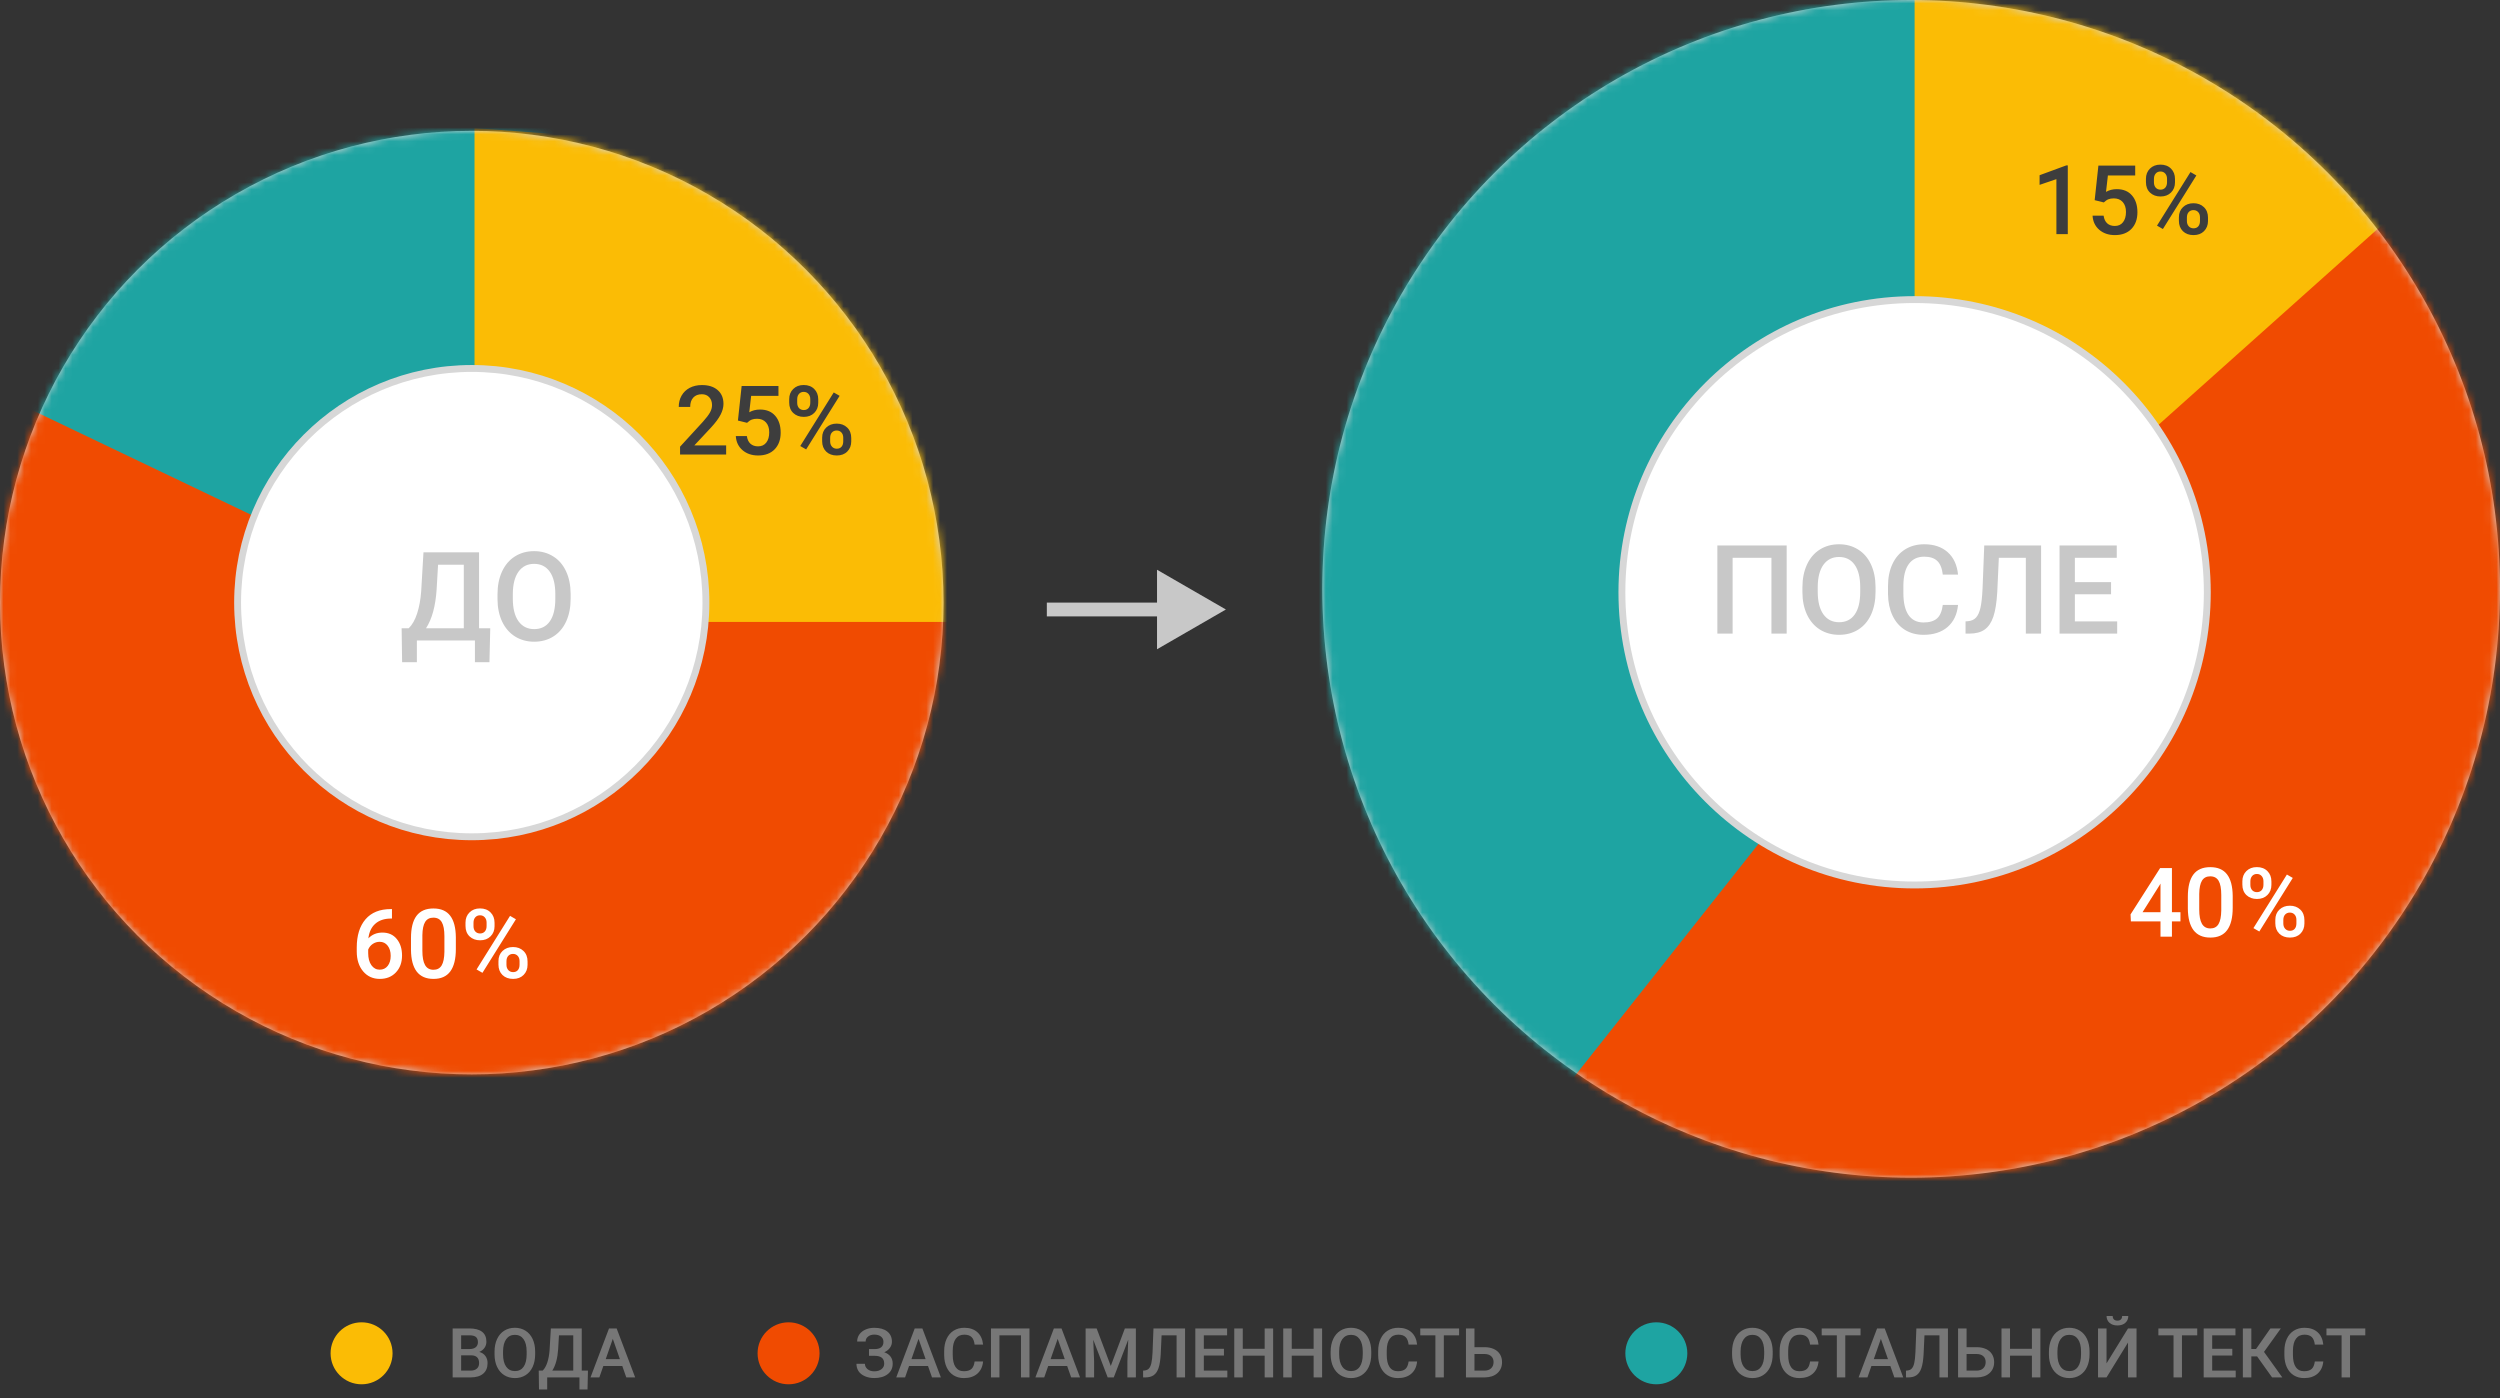 <svg width="363" height="203" viewBox="0 0 363 203" fill="none" xmlns="http://www.w3.org/2000/svg">
<rect x="0" y="0" width="363" height="203" fill="#333333" stroke="none"/>
<circle cx="68.5" cy="87.5" r="68" fill="#ECF0F1" stroke="#D7D7D7"/>
<mask id="mask0" mask-type="alpha" maskUnits="userSpaceOnUse" x="0" y="19" width="137" height="137">
<circle cx="68.5" cy="87.5" r="68" fill="#8BC6D5" stroke="#D7D7D7"/>
</mask>
<g mask="url(#mask0)">
<path d="M173 38.5L77.5 -6.5L-8 25.5L-21 91L-1.5 155L82.5 191L150.5 139.5L173 38.5Z" fill="#1EA4A2"/>
<path d="M68.901 90.705V18.599L106.956 21.404L166.5 51.848L144.5 90.705H68.901Z" fill="#FBBC05"/>
<path d="M105.438 66H98.745V64.858L102.061 61.242C102.539 60.709 102.879 60.265 103.079 59.909C103.284 59.549 103.387 59.189 103.387 58.829C103.387 58.355 103.252 57.972 102.983 57.681C102.719 57.389 102.361 57.243 101.91 57.243C101.372 57.243 100.955 57.407 100.659 57.735C100.363 58.063 100.215 58.512 100.215 59.082H98.554C98.554 58.476 98.69 57.931 98.964 57.448C99.242 56.961 99.636 56.582 100.146 56.313C100.661 56.045 101.254 55.91 101.924 55.91C102.89 55.91 103.651 56.154 104.207 56.642C104.768 57.125 105.048 57.795 105.048 58.651C105.048 59.148 104.907 59.67 104.624 60.217C104.346 60.759 103.888 61.377 103.25 62.069L100.816 64.674H105.438V66ZM107.146 61.065L107.687 56.047H113.032V57.482H109.067L108.794 59.861C109.254 59.597 109.774 59.465 110.353 59.465C111.3 59.465 112.036 59.768 112.561 60.374C113.089 60.98 113.354 61.796 113.354 62.821C113.354 63.833 113.062 64.64 112.479 65.241C111.895 65.838 111.095 66.137 110.079 66.137C109.168 66.137 108.411 65.879 107.81 65.364C107.213 64.845 106.889 64.161 106.839 63.313H108.445C108.509 63.797 108.682 64.168 108.965 64.428C109.247 64.683 109.617 64.811 110.072 64.811C110.583 64.811 110.979 64.628 111.262 64.264C111.549 63.899 111.692 63.402 111.692 62.773C111.692 62.167 111.535 61.689 111.221 61.338C110.906 60.982 110.473 60.805 109.922 60.805C109.621 60.805 109.366 60.846 109.156 60.928C108.947 61.005 108.719 61.16 108.473 61.393L107.146 61.065ZM114.591 57.961C114.591 57.359 114.785 56.867 115.172 56.484C115.559 56.097 116.067 55.903 116.696 55.903C117.334 55.903 117.845 56.097 118.228 56.484C118.615 56.867 118.809 57.371 118.809 57.995V58.487C118.809 59.084 118.615 59.574 118.228 59.957C117.845 60.34 117.339 60.531 116.71 60.531C116.095 60.531 115.587 60.344 115.186 59.971C114.789 59.592 114.591 59.084 114.591 58.446V57.961ZM115.753 58.487C115.753 58.802 115.84 59.057 116.013 59.253C116.19 59.444 116.423 59.54 116.71 59.54C116.993 59.54 117.22 59.444 117.394 59.253C117.567 59.057 117.653 58.793 117.653 58.46V57.961C117.653 57.647 117.564 57.391 117.387 57.195C117.214 56.999 116.983 56.901 116.696 56.901C116.409 56.901 116.179 57.002 116.006 57.202C115.837 57.398 115.753 57.658 115.753 57.981V58.487ZM119.376 63.56C119.376 62.949 119.574 62.454 119.971 62.076C120.367 61.698 120.873 61.509 121.488 61.509C122.108 61.509 122.614 61.698 123.006 62.076C123.402 62.454 123.601 62.965 123.601 63.607V64.093C123.601 64.685 123.409 65.175 123.026 65.562C122.648 65.945 122.14 66.137 121.502 66.137C120.864 66.137 120.349 65.948 119.957 65.569C119.57 65.186 119.376 64.683 119.376 64.059V63.56ZM120.538 64.093C120.538 64.403 120.627 64.658 120.805 64.858C120.987 65.054 121.219 65.152 121.502 65.152C121.794 65.152 122.021 65.059 122.186 64.872C122.354 64.681 122.438 64.414 122.438 64.072V63.56C122.438 63.241 122.35 62.985 122.172 62.794C121.994 62.602 121.766 62.507 121.488 62.507C121.206 62.507 120.976 62.602 120.798 62.794C120.625 62.985 120.538 63.25 120.538 63.587V64.093ZM117.052 65.255L116.197 64.763L121.058 56.983L121.912 57.476L117.052 65.255Z" fill="#3D3D3D"/>
<path d="M101.5 173L153 90.304L69 90.304L-31 42.5L-19.5 159L101.5 173Z" fill="#F04B01"/>
<path d="M56.913 131.999V133.373H56.708C55.778 133.387 55.035 133.642 54.48 134.139C53.923 134.635 53.593 135.34 53.488 136.251C54.022 135.69 54.703 135.41 55.532 135.41C56.412 135.41 57.105 135.72 57.61 136.34C58.121 136.96 58.376 137.759 58.376 138.739C58.376 139.751 58.078 140.571 57.48 141.2C56.888 141.825 56.109 142.137 55.143 142.137C54.149 142.137 53.342 141.77 52.723 141.036C52.107 140.302 51.8 139.341 51.8 138.151V137.584C51.8 135.839 52.224 134.471 53.071 133.482C53.923 132.493 55.147 131.999 56.742 131.999H56.913ZM55.129 136.75C54.764 136.75 54.429 136.853 54.124 137.058C53.823 137.263 53.602 137.536 53.461 137.878V138.384C53.461 139.122 53.616 139.71 53.926 140.147C54.236 140.58 54.637 140.797 55.129 140.797C55.621 140.797 56.011 140.612 56.298 140.243C56.585 139.874 56.728 139.389 56.728 138.787C56.728 138.186 56.583 137.696 56.291 137.317C55.999 136.939 55.612 136.75 55.129 136.75ZM66.189 137.81C66.189 139.241 65.921 140.321 65.383 141.05C64.85 141.774 64.036 142.137 62.942 142.137C61.867 142.137 61.056 141.784 60.509 141.077C59.967 140.366 59.688 139.316 59.675 137.926V136.203C59.675 134.772 59.941 133.699 60.475 132.983C61.012 132.268 61.83 131.91 62.929 131.91C64.018 131.91 64.829 132.259 65.362 132.956C65.9 133.653 66.176 134.697 66.189 136.087V137.81ZM64.528 135.95C64.528 135.016 64.401 134.332 64.145 133.899C63.89 133.462 63.485 133.243 62.929 133.243C62.386 133.243 61.988 133.451 61.732 133.865C61.477 134.275 61.343 134.918 61.329 135.793V138.049C61.329 138.979 61.459 139.671 61.719 140.127C61.978 140.583 62.386 140.811 62.942 140.811C63.476 140.811 63.87 140.601 64.125 140.182C64.38 139.758 64.515 139.097 64.528 138.199V135.95ZM67.591 133.961C67.591 133.359 67.784 132.867 68.172 132.484C68.559 132.097 69.067 131.903 69.696 131.903C70.334 131.903 70.845 132.097 71.228 132.484C71.615 132.867 71.809 133.371 71.809 133.995V134.487C71.809 135.084 71.615 135.574 71.228 135.957C70.845 136.34 70.339 136.531 69.71 136.531C69.095 136.531 68.587 136.344 68.186 135.971C67.789 135.592 67.591 135.084 67.591 134.446V133.961ZM68.753 134.487C68.753 134.802 68.84 135.057 69.013 135.253C69.19 135.444 69.423 135.54 69.71 135.54C69.993 135.54 70.22 135.444 70.394 135.253C70.567 135.057 70.653 134.793 70.653 134.46V133.961C70.653 133.646 70.564 133.391 70.387 133.195C70.213 132.999 69.983 132.901 69.696 132.901C69.409 132.901 69.179 133.002 69.006 133.202C68.837 133.398 68.753 133.658 68.753 133.981V134.487ZM72.376 139.56C72.376 138.949 72.574 138.454 72.971 138.076C73.367 137.698 73.873 137.509 74.488 137.509C75.108 137.509 75.614 137.698 76.006 138.076C76.402 138.454 76.601 138.965 76.601 139.607V140.093C76.601 140.685 76.409 141.175 76.026 141.562C75.648 141.945 75.14 142.137 74.502 142.137C73.864 142.137 73.349 141.948 72.957 141.569C72.57 141.187 72.376 140.683 72.376 140.059V139.56ZM73.538 140.093C73.538 140.403 73.627 140.658 73.805 140.858C73.987 141.054 74.219 141.152 74.502 141.152C74.794 141.152 75.022 141.059 75.186 140.872C75.354 140.681 75.439 140.414 75.439 140.072V139.56C75.439 139.241 75.35 138.985 75.172 138.794C74.994 138.603 74.766 138.507 74.488 138.507C74.206 138.507 73.976 138.603 73.798 138.794C73.625 138.985 73.538 139.25 73.538 139.587V140.093ZM70.052 141.255L69.197 140.763L74.058 132.983L74.912 133.476L70.052 141.255Z" fill="white"/>
</g>
<circle cx="68.5" cy="87.5" r="34" fill="white" stroke="#D7D7D7"/>
<path d="M71.069 96.147H68.96V93H60.531V96.147H58.387L58.316 91.225H59.345C59.855 90.732 60.262 90.018 60.566 89.08C60.871 88.137 61.067 87.07 61.155 85.881L61.489 80.203H69.558V91.225H71.184L71.069 96.147ZM61.858 91.225H67.343V81.996H63.607L63.397 85.6C63.238 88.008 62.726 89.883 61.858 91.225ZM82.856 86.936C82.856 88.189 82.639 89.291 82.205 90.24C81.772 91.184 81.15 91.91 80.342 92.42C79.539 92.924 78.613 93.176 77.564 93.176C76.527 93.176 75.602 92.924 74.787 92.42C73.978 91.91 73.352 91.186 72.906 90.249C72.467 89.311 72.244 88.231 72.238 87.006V86.285C72.238 85.037 72.458 83.936 72.897 82.981C73.343 82.025 73.967 81.296 74.769 80.792C75.578 80.282 76.504 80.027 77.547 80.027C78.59 80.027 79.513 80.279 80.315 80.783C81.124 81.281 81.748 82.002 82.188 82.945C82.627 83.883 82.85 84.976 82.856 86.224V86.936ZM80.632 86.268C80.632 84.85 80.362 83.763 79.823 83.007C79.29 82.251 78.531 81.873 77.547 81.873C76.586 81.873 75.833 82.251 75.288 83.007C74.749 83.757 74.474 84.82 74.462 86.197V86.936C74.462 88.342 74.734 89.429 75.279 90.196C75.83 90.964 76.592 91.348 77.564 91.348C78.549 91.348 79.305 90.973 79.832 90.223C80.365 89.473 80.632 88.377 80.632 86.936V86.268Z" fill="#C8C8C8"/>
<path d="M178 88.5L168 82.727V94.273L178 88.5ZM152 89.5H169V87.5H152V89.5Z" fill="#C8C8C8"/>
<circle cx="277.5" cy="85.5" r="85" fill="#ECF0F1" stroke="#D7D7D7"/>
<mask id="mask1" mask-type="alpha" maskUnits="userSpaceOnUse" x="192" y="0" width="171" height="171">
<circle cx="277.5" cy="85.5" r="85" fill="#8BC6D5" stroke="#D7D7D7"/>
</mask>
<g mask="url(#mask1)">
<path d="M381 34.5L285.5 -10.5L200 21.5L187 87L206.5 151L290.5 187L358.5 135.5L381 34.5Z" fill="#1EA4A2"/>
<path d="M278 89.5V-0.5L283 -2L368 13L354.5 30.5L278 89.5Z" fill="#FBBC05"/>
<path d="M279.5 92L196 197.5L357 171L378.5 3.5L279.5 92Z" fill="#F04B01"/>
</g>
<path d="M315.364 132.452H316.602V133.785H315.364V136H313.703V133.785H309.403L309.355 132.773L313.648 126.047H315.364V132.452ZM311.099 132.452H313.703V128.296L313.58 128.515L311.099 132.452ZM324.189 131.81C324.189 133.241 323.921 134.321 323.383 135.05C322.85 135.774 322.036 136.137 320.942 136.137C319.867 136.137 319.056 135.784 318.509 135.077C317.966 134.366 317.688 133.316 317.675 131.926V130.203C317.675 128.772 317.941 127.699 318.475 126.983C319.012 126.268 319.83 125.91 320.929 125.91C322.018 125.91 322.829 126.259 323.362 126.956C323.9 127.653 324.176 128.697 324.189 130.087V131.81ZM322.528 129.95C322.528 129.016 322.401 128.332 322.146 127.899C321.89 127.462 321.485 127.243 320.929 127.243C320.386 127.243 319.988 127.451 319.732 127.865C319.477 128.275 319.343 128.918 319.329 129.793V132.049C319.329 132.979 319.459 133.671 319.719 134.127C319.979 134.583 320.386 134.811 320.942 134.811C321.476 134.811 321.87 134.601 322.125 134.182C322.38 133.758 322.515 133.097 322.528 132.199V129.95ZM325.591 127.961C325.591 127.359 325.785 126.867 326.172 126.484C326.559 126.097 327.067 125.903 327.696 125.903C328.334 125.903 328.845 126.097 329.228 126.484C329.615 126.867 329.809 127.371 329.809 127.995V128.487C329.809 129.084 329.615 129.574 329.228 129.957C328.845 130.34 328.339 130.531 327.71 130.531C327.095 130.531 326.587 130.344 326.186 129.971C325.789 129.592 325.591 129.084 325.591 128.446V127.961ZM326.753 128.487C326.753 128.802 326.84 129.057 327.013 129.253C327.19 129.444 327.423 129.54 327.71 129.54C327.993 129.54 328.22 129.444 328.394 129.253C328.567 129.057 328.653 128.793 328.653 128.46V127.961C328.653 127.646 328.564 127.391 328.387 127.195C328.214 126.999 327.983 126.901 327.696 126.901C327.409 126.901 327.179 127.002 327.006 127.202C326.837 127.398 326.753 127.658 326.753 127.981V128.487ZM330.376 133.56C330.376 132.949 330.574 132.454 330.971 132.076C331.367 131.698 331.873 131.509 332.488 131.509C333.108 131.509 333.614 131.698 334.006 132.076C334.402 132.454 334.601 132.965 334.601 133.607V134.093C334.601 134.685 334.409 135.175 334.026 135.562C333.648 135.945 333.14 136.137 332.502 136.137C331.864 136.137 331.349 135.948 330.957 135.569C330.57 135.187 330.376 134.683 330.376 134.059V133.56ZM331.538 134.093C331.538 134.403 331.627 134.658 331.805 134.858C331.987 135.054 332.219 135.152 332.502 135.152C332.794 135.152 333.021 135.059 333.186 134.872C333.354 134.681 333.438 134.414 333.438 134.072V133.56C333.438 133.241 333.35 132.985 333.172 132.794C332.994 132.603 332.766 132.507 332.488 132.507C332.206 132.507 331.976 132.603 331.798 132.794C331.625 132.985 331.538 133.25 331.538 133.587V134.093ZM328.052 135.255L327.197 134.763L332.058 126.983L332.912 127.476L328.052 135.255Z" fill="white"/>
<circle cx="278" cy="86" r="42.5" fill="white" stroke="#D7D7D7"/>
<path d="M259.426 92H257.211V80.996H251.577V92H249.362V79.203H259.426V92ZM272.328 85.936C272.328 87.189 272.111 88.291 271.678 89.24C271.244 90.184 270.623 90.91 269.814 91.42C269.012 91.924 268.086 92.176 267.037 92.176C266 92.176 265.074 91.924 264.26 91.42C263.451 90.91 262.824 90.186 262.379 89.249C261.939 88.311 261.717 87.231 261.711 86.006V85.285C261.711 84.037 261.931 82.936 262.37 81.981C262.815 81.025 263.439 80.296 264.242 79.792C265.051 79.282 265.977 79.027 267.02 79.027C268.062 79.027 268.985 79.279 269.788 79.783C270.597 80.281 271.221 81.002 271.66 81.945C272.1 82.883 272.322 83.976 272.328 85.224V85.936ZM270.104 85.268C270.104 83.85 269.835 82.763 269.296 82.007C268.763 81.251 268.004 80.873 267.02 80.873C266.059 80.873 265.306 81.251 264.761 82.007C264.222 82.757 263.946 83.82 263.935 85.197V85.936C263.935 87.342 264.207 88.429 264.752 89.196C265.303 89.964 266.064 90.348 267.037 90.348C268.021 90.348 268.777 89.973 269.305 89.223C269.838 88.473 270.104 87.377 270.104 85.936V85.268ZM284.308 87.834C284.179 89.199 283.675 90.266 282.796 91.033C281.917 91.795 280.748 92.176 279.289 92.176C278.27 92.176 277.37 91.936 276.591 91.455C275.817 90.969 275.22 90.28 274.798 89.39C274.376 88.499 274.156 87.465 274.139 86.287V85.092C274.139 83.885 274.353 82.821 274.78 81.901C275.208 80.981 275.82 80.272 276.617 79.774C277.42 79.276 278.346 79.027 279.395 79.027C280.807 79.027 281.943 79.411 282.805 80.179C283.666 80.946 284.167 82.03 284.308 83.431H282.093C281.987 82.511 281.718 81.849 281.284 81.444C280.856 81.034 280.227 80.829 279.395 80.829C278.428 80.829 277.684 81.184 277.162 81.893C276.646 82.596 276.383 83.63 276.371 84.995V86.129C276.371 87.512 276.617 88.566 277.109 89.293C277.607 90.019 278.334 90.383 279.289 90.383C280.162 90.383 280.818 90.186 281.258 89.794C281.697 89.401 281.976 88.748 282.093 87.834H284.308ZM296.366 79.203V92H294.151V80.996H290.231L290.003 85.944C289.915 87.491 289.725 88.692 289.432 89.548C289.145 90.397 288.726 91.019 288.175 91.411C287.624 91.804 286.886 92 285.96 92H285.397V90.225L285.749 90.198C286.259 90.151 286.651 89.973 286.927 89.662C287.208 89.352 287.419 88.883 287.56 88.256C287.706 87.623 287.809 86.694 287.867 85.47L288.113 79.203H296.366ZM306.526 86.287H301.271V90.225H307.414V92H299.047V79.203H307.353V80.996H301.271V84.529H306.526V86.287Z" fill="#C8C8C8"/>
<path d="M300.243 34H298.589V26.009L296.148 26.843V25.441L300.031 24.013H300.243V34ZM304.146 29.064L304.687 24.047H310.032V25.482H306.067L305.794 27.861C306.254 27.597 306.774 27.465 307.353 27.465C308.3 27.465 309.036 27.768 309.561 28.374C310.089 28.98 310.354 29.796 310.354 30.821C310.354 31.833 310.062 32.64 309.479 33.241C308.895 33.838 308.095 34.137 307.079 34.137C306.168 34.137 305.411 33.879 304.81 33.364C304.213 32.845 303.889 32.161 303.839 31.314H305.445C305.509 31.797 305.682 32.168 305.965 32.428C306.247 32.683 306.617 32.81 307.072 32.81C307.583 32.81 307.979 32.628 308.262 32.264C308.549 31.899 308.692 31.402 308.692 30.773C308.692 30.167 308.535 29.689 308.221 29.338C307.906 28.982 307.473 28.805 306.922 28.805C306.621 28.805 306.366 28.846 306.156 28.928C305.947 29.005 305.719 29.16 305.473 29.393L304.146 29.064ZM311.591 25.961C311.591 25.359 311.785 24.867 312.172 24.484C312.559 24.097 313.067 23.903 313.696 23.903C314.334 23.903 314.845 24.097 315.228 24.484C315.615 24.867 315.809 25.371 315.809 25.995V26.487C315.809 27.084 315.615 27.574 315.228 27.957C314.845 28.34 314.339 28.531 313.71 28.531C313.095 28.531 312.587 28.344 312.186 27.971C311.789 27.592 311.591 27.084 311.591 26.446V25.961ZM312.753 26.487C312.753 26.802 312.84 27.057 313.013 27.253C313.19 27.444 313.423 27.54 313.71 27.54C313.993 27.54 314.22 27.444 314.394 27.253C314.567 27.057 314.653 26.793 314.653 26.46V25.961C314.653 25.646 314.564 25.391 314.387 25.195C314.214 24.999 313.983 24.901 313.696 24.901C313.409 24.901 313.179 25.002 313.006 25.202C312.837 25.398 312.753 25.658 312.753 25.981V26.487ZM316.376 31.56C316.376 30.949 316.574 30.454 316.971 30.076C317.367 29.698 317.873 29.509 318.488 29.509C319.108 29.509 319.614 29.698 320.006 30.076C320.402 30.454 320.601 30.965 320.601 31.607V32.093C320.601 32.685 320.409 33.175 320.026 33.562C319.648 33.945 319.14 34.137 318.502 34.137C317.864 34.137 317.349 33.948 316.957 33.569C316.57 33.187 316.376 32.683 316.376 32.059V31.56ZM317.538 32.093C317.538 32.403 317.627 32.658 317.805 32.858C317.987 33.054 318.219 33.152 318.502 33.152C318.794 33.152 319.021 33.059 319.186 32.872C319.354 32.681 319.438 32.414 319.438 32.072V31.56C319.438 31.241 319.35 30.985 319.172 30.794C318.994 30.602 318.766 30.507 318.488 30.507C318.206 30.507 317.976 30.602 317.798 30.794C317.625 30.985 317.538 31.25 317.538 31.587V32.093ZM314.052 33.255L313.197 32.763L318.058 24.983L318.912 25.476L314.052 33.255Z" fill="#3D3D3D"/>
<path d="M65.723 200V192.891H68.159C68.963 192.891 69.575 193.052 69.995 193.374C70.415 193.696 70.625 194.176 70.625 194.814C70.625 195.14 70.537 195.433 70.361 195.693C70.186 195.954 69.928 196.156 69.59 196.299C69.974 196.403 70.27 196.6 70.478 196.89C70.69 197.176 70.796 197.521 70.796 197.925C70.796 198.592 70.581 199.105 70.151 199.463C69.725 199.821 69.113 200 68.315 200H65.723ZM66.958 196.792V199.014H68.33C68.717 199.014 69.02 198.918 69.238 198.726C69.456 198.534 69.565 198.267 69.565 197.925C69.565 197.186 69.188 196.808 68.433 196.792H66.958ZM66.958 195.884H68.169C68.553 195.884 68.853 195.798 69.067 195.625C69.285 195.449 69.394 195.202 69.394 194.883C69.394 194.531 69.294 194.277 69.092 194.121C68.893 193.965 68.582 193.887 68.159 193.887H66.958V195.884ZM77.705 196.631C77.705 197.327 77.585 197.939 77.344 198.467C77.103 198.991 76.758 199.395 76.309 199.678C75.863 199.958 75.348 200.098 74.766 200.098C74.189 200.098 73.675 199.958 73.223 199.678C72.773 199.395 72.425 198.993 72.178 198.472C71.934 197.951 71.81 197.35 71.807 196.67V196.27C71.807 195.576 71.929 194.964 72.173 194.434C72.42 193.903 72.767 193.498 73.213 193.218C73.662 192.935 74.176 192.793 74.756 192.793C75.335 192.793 75.848 192.933 76.294 193.213C76.743 193.49 77.09 193.89 77.334 194.414C77.578 194.935 77.702 195.542 77.705 196.235V196.631ZM76.47 196.26C76.47 195.472 76.32 194.868 76.02 194.448C75.724 194.028 75.303 193.818 74.756 193.818C74.222 193.818 73.804 194.028 73.501 194.448C73.201 194.865 73.049 195.456 73.042 196.221V196.631C73.042 197.412 73.193 198.016 73.496 198.442C73.802 198.869 74.225 199.082 74.766 199.082C75.312 199.082 75.732 198.874 76.025 198.457C76.322 198.04 76.47 197.432 76.47 196.631V196.26ZM85.308 201.748H84.136V200H79.453V201.748H78.262L78.223 199.014H78.794C79.077 198.74 79.303 198.343 79.473 197.822C79.642 197.298 79.751 196.706 79.8 196.045L79.985 192.891H84.468V199.014H85.371L85.308 201.748ZM80.19 199.014H83.237V193.887H81.162L81.045 195.889C80.957 197.227 80.672 198.268 80.19 199.014ZM90.356 198.345H87.603L87.026 200H85.742L88.428 192.891H89.536L92.227 200H90.938L90.356 198.345ZM87.949 197.349H90.01L88.98 194.399L87.949 197.349Z" fill="#777777"/>
<circle cx="52.5" cy="196.5" r="4.5" fill="#FBBC05"/>
<path d="M128.277 194.829C128.277 194.51 128.157 194.256 127.916 194.067C127.675 193.879 127.348 193.784 126.935 193.784C126.58 193.784 126.284 193.879 126.046 194.067C125.808 194.253 125.689 194.494 125.689 194.79H124.459C124.459 194.403 124.566 194.058 124.781 193.755C124.996 193.452 125.294 193.218 125.675 193.052C126.056 192.882 126.476 192.798 126.935 192.798C127.748 192.798 128.38 192.975 128.829 193.33C129.282 193.685 129.508 194.181 129.508 194.819C129.508 195.142 129.41 195.438 129.215 195.708C129.02 195.978 128.746 196.191 128.395 196.348C128.792 196.484 129.094 196.693 129.303 196.973C129.514 197.249 129.62 197.594 129.62 198.008C129.62 198.646 129.376 199.154 128.888 199.531C128.399 199.906 127.748 200.093 126.935 200.093C126.433 200.093 125.979 200.003 125.572 199.824C125.169 199.645 124.864 199.401 124.659 199.092C124.457 198.783 124.356 198.428 124.356 198.027H125.587C125.587 198.333 125.714 198.592 125.968 198.804C126.222 199.012 126.544 199.116 126.935 199.116C127.371 199.116 127.721 199.014 127.984 198.809C128.251 198.604 128.385 198.337 128.385 198.008C128.385 197.607 128.268 197.318 128.033 197.139C127.802 196.956 127.462 196.865 127.013 196.865H126.178V195.889H126.969C127.841 195.889 128.277 195.535 128.277 194.829ZM134.747 198.345H131.993L131.417 200H130.133L132.818 192.891H133.927L136.617 200H135.328L134.747 198.345ZM132.34 197.349H134.4L133.37 194.399L132.34 197.349ZM142.745 197.686C142.674 198.444 142.394 199.036 141.905 199.463C141.417 199.886 140.768 200.098 139.957 200.098C139.391 200.098 138.891 199.964 138.458 199.697C138.028 199.427 137.696 199.045 137.462 198.55C137.228 198.055 137.105 197.48 137.096 196.826V196.162C137.096 195.492 137.215 194.901 137.452 194.39C137.69 193.879 138.03 193.485 138.473 193.208C138.919 192.931 139.433 192.793 140.016 192.793C140.8 192.793 141.432 193.006 141.91 193.433C142.389 193.859 142.667 194.461 142.745 195.239H141.515C141.456 194.728 141.306 194.36 141.065 194.136C140.828 193.908 140.478 193.794 140.016 193.794C139.479 193.794 139.065 193.991 138.775 194.385C138.489 194.775 138.342 195.35 138.336 196.108V196.738C138.336 197.507 138.473 198.092 138.746 198.496C139.023 198.9 139.426 199.102 139.957 199.102C140.442 199.102 140.807 198.993 141.051 198.774C141.295 198.556 141.45 198.193 141.515 197.686H142.745ZM149.479 200H148.248V193.887H145.118V200H143.888V192.891H149.479V200ZM154.952 198.345H152.198L151.622 200H150.338L153.023 192.891H154.132L156.822 200H155.533L154.952 198.345ZM152.545 197.349H154.605L153.575 194.399L152.545 197.349ZM159.234 192.891L161.285 198.34L163.331 192.891H164.928V200H163.697V197.656L163.819 194.521L161.72 200H160.836L158.741 194.526L158.863 197.656V200H157.633V192.891H159.234ZM172.071 192.891V200H170.841V193.887H168.663L168.536 196.636C168.487 197.495 168.382 198.162 168.219 198.638C168.059 199.11 167.826 199.455 167.521 199.673C167.215 199.891 166.804 200 166.29 200H165.978V199.014L166.173 198.999C166.456 198.973 166.674 198.874 166.827 198.701C166.983 198.529 167.101 198.268 167.179 197.92C167.26 197.568 167.317 197.052 167.35 196.372L167.486 192.891H172.071ZM177.716 196.826H174.796V199.014H178.209V200H173.561V192.891H178.175V193.887H174.796V195.85H177.716V196.826ZM184.859 200H183.629V196.841H180.45V200H179.215V192.891H180.45V195.85H183.629V192.891H184.859V200ZM191.969 200H190.738V196.841H187.56V200H186.324V192.891H187.56V195.85H190.738V192.891H191.969V200ZM199.107 196.631C199.107 197.327 198.987 197.939 198.746 198.467C198.505 198.991 198.16 199.395 197.711 199.678C197.265 199.958 196.751 200.098 196.168 200.098C195.592 200.098 195.077 199.958 194.625 199.678C194.176 199.395 193.827 198.993 193.58 198.472C193.336 197.951 193.212 197.35 193.209 196.67V196.27C193.209 195.576 193.331 194.964 193.575 194.434C193.823 193.903 194.169 193.498 194.615 193.218C195.064 192.935 195.579 192.793 196.158 192.793C196.738 192.793 197.25 192.933 197.696 193.213C198.146 193.49 198.492 193.89 198.736 194.414C198.98 194.935 199.104 195.542 199.107 196.235V196.631ZM197.872 196.26C197.872 195.472 197.722 194.868 197.423 194.448C197.127 194.028 196.705 193.818 196.158 193.818C195.624 193.818 195.206 194.028 194.903 194.448C194.604 194.865 194.451 195.456 194.444 196.221V196.631C194.444 197.412 194.596 198.016 194.898 198.442C195.204 198.869 195.628 199.082 196.168 199.082C196.715 199.082 197.135 198.874 197.428 198.457C197.724 198.04 197.872 197.432 197.872 196.631V196.26ZM205.763 197.686C205.691 198.444 205.411 199.036 204.923 199.463C204.435 199.886 203.785 200.098 202.975 200.098C202.408 200.098 201.909 199.964 201.476 199.697C201.046 199.427 200.714 199.045 200.479 198.55C200.245 198.055 200.123 197.48 200.113 196.826V196.162C200.113 195.492 200.232 194.901 200.47 194.39C200.707 193.879 201.048 193.485 201.49 193.208C201.936 192.931 202.451 192.793 203.033 192.793C203.818 192.793 204.449 193.006 204.928 193.433C205.406 193.859 205.685 194.461 205.763 195.239H204.532C204.474 194.728 204.324 194.36 204.083 194.136C203.845 193.908 203.495 193.794 203.033 193.794C202.496 193.794 202.083 193.991 201.793 194.385C201.507 194.775 201.36 195.35 201.354 196.108V196.738C201.354 197.507 201.49 198.092 201.764 198.496C202.04 198.9 202.444 199.102 202.975 199.102C203.46 199.102 203.824 198.993 204.068 198.774C204.312 198.556 204.467 198.193 204.532 197.686H205.763ZM211.861 193.887H209.645V200H208.419V193.887H206.222V192.891H211.861V193.887ZM214.093 195.61H215.548C216.069 195.61 216.523 195.7 216.91 195.879C217.298 196.058 217.592 196.312 217.794 196.641C217.996 196.969 218.097 197.35 218.097 197.783C218.097 198.447 217.87 198.981 217.418 199.385C216.969 199.788 216.355 199.993 215.577 200H212.857V192.891H214.093V195.61ZM214.093 196.602V199.014H215.543C215.96 199.014 216.284 198.901 216.515 198.677C216.749 198.449 216.866 198.148 216.866 197.773C216.866 197.415 216.752 197.132 216.524 196.924C216.297 196.715 215.981 196.608 215.577 196.602H214.093Z" fill="#777777"/>
<circle cx="114.5" cy="196.5" r="4.5" fill="#F04B01"/>
<path d="M257.396 196.631C257.396 197.327 257.276 197.939 257.035 198.467C256.794 198.991 256.449 199.395 256 199.678C255.554 199.958 255.04 200.098 254.457 200.098C253.881 200.098 253.367 199.958 252.914 199.678C252.465 199.395 252.117 198.993 251.869 198.472C251.625 197.951 251.501 197.35 251.498 196.67V196.27C251.498 195.576 251.62 194.964 251.864 194.434C252.112 193.903 252.458 193.498 252.904 193.218C253.354 192.935 253.868 192.793 254.447 192.793C255.027 192.793 255.539 192.933 255.985 193.213C256.435 193.49 256.781 193.89 257.025 194.414C257.27 194.935 257.393 195.542 257.396 196.235V196.631ZM256.161 196.26C256.161 195.472 256.011 194.868 255.712 194.448C255.416 194.028 254.994 193.818 254.447 193.818C253.913 193.818 253.495 194.028 253.192 194.448C252.893 194.865 252.74 195.456 252.733 196.221V196.631C252.733 197.412 252.885 198.016 253.188 198.442C253.493 198.869 253.917 199.082 254.457 199.082C255.004 199.082 255.424 198.874 255.717 198.457C256.013 198.04 256.161 197.432 256.161 196.631V196.26ZM264.052 197.686C263.98 198.444 263.7 199.036 263.212 199.463C262.724 199.886 262.074 200.098 261.264 200.098C260.697 200.098 260.198 199.964 259.765 199.697C259.335 199.427 259.003 199.045 258.769 198.55C258.534 198.055 258.412 197.48 258.402 196.826V196.162C258.402 195.492 258.521 194.901 258.759 194.39C258.996 193.879 259.337 193.485 259.779 193.208C260.225 192.931 260.74 192.793 261.322 192.793C262.107 192.793 262.738 193.006 263.217 193.433C263.695 193.859 263.974 194.461 264.052 195.239H262.821C262.763 194.728 262.613 194.36 262.372 194.136C262.134 193.908 261.785 193.794 261.322 193.794C260.785 193.794 260.372 193.991 260.082 194.385C259.796 194.775 259.649 195.35 259.643 196.108V196.738C259.643 197.507 259.779 198.092 260.053 198.496C260.329 198.9 260.733 199.102 261.264 199.102C261.749 199.102 262.113 198.993 262.357 198.774C262.602 198.556 262.756 198.193 262.821 197.686H264.052ZM270.15 193.887H267.934V200H266.708V193.887H264.511V192.891H270.15V193.887ZM274.481 198.345H271.728L271.151 200H269.867L272.553 192.891H273.661L276.352 200H275.062L274.481 198.345ZM272.074 197.349H274.135L273.104 194.399L272.074 197.349ZM282.841 192.891V200H281.61V193.887H279.433L279.306 196.636C279.257 197.495 279.151 198.162 278.988 198.638C278.829 199.11 278.596 199.455 278.29 199.673C277.984 199.891 277.574 200 277.06 200H276.747V199.014L276.942 198.999C277.226 198.973 277.444 198.874 277.597 198.701C277.753 198.529 277.87 198.268 277.948 197.92C278.03 197.568 278.087 197.052 278.119 196.372L278.256 192.891H282.841ZM285.546 195.61H287.001C287.522 195.61 287.976 195.7 288.363 195.879C288.751 196.058 289.045 196.312 289.247 196.641C289.449 196.969 289.55 197.35 289.55 197.783C289.55 198.447 289.324 198.981 288.871 199.385C288.422 199.788 287.808 199.993 287.03 200H284.311V192.891H285.546V195.61ZM285.546 196.602V199.014H286.996C287.413 199.014 287.737 198.901 287.968 198.677C288.202 198.449 288.319 198.148 288.319 197.773C288.319 197.415 288.205 197.132 287.978 196.924C287.75 196.715 287.434 196.608 287.03 196.602H285.546ZM296.264 200H295.033V196.841H291.854V200H290.619V192.891H291.854V195.85H295.033V192.891H296.264V200ZM303.402 196.631C303.402 197.327 303.282 197.939 303.041 198.467C302.8 198.991 302.455 199.395 302.006 199.678C301.56 199.958 301.046 200.098 300.463 200.098C299.887 200.098 299.372 199.958 298.92 199.678C298.471 199.395 298.122 198.993 297.875 198.472C297.631 197.951 297.507 197.35 297.504 196.67V196.27C297.504 195.576 297.626 194.964 297.87 194.434C298.118 193.903 298.464 193.498 298.91 193.218C299.359 192.935 299.874 192.793 300.453 192.793C301.033 192.793 301.545 192.933 301.991 193.213C302.44 193.49 302.787 193.89 303.031 194.414C303.275 194.935 303.399 195.542 303.402 196.235V196.631ZM302.167 196.26C302.167 195.472 302.017 194.868 301.718 194.448C301.422 194.028 301 193.818 300.453 193.818C299.919 193.818 299.501 194.028 299.198 194.448C298.899 194.865 298.746 195.456 298.739 196.221V196.631C298.739 197.412 298.891 198.016 299.193 198.442C299.499 198.869 299.923 199.082 300.463 199.082C301.01 199.082 301.43 198.874 301.723 198.457C302.019 198.04 302.167 197.432 302.167 196.631V196.26ZM308.988 192.891H310.224V200H308.988V194.937L305.868 200H304.633V192.891H305.868V197.959L308.988 192.891ZM309.027 191.079C309.027 191.489 308.884 191.821 308.598 192.075C308.311 192.329 307.929 192.456 307.45 192.456C306.972 192.456 306.589 192.329 306.303 192.075C306.016 191.821 305.873 191.489 305.873 191.079H306.762C306.762 191.294 306.822 191.462 306.942 191.582C307.066 191.699 307.235 191.758 307.45 191.758C307.665 191.758 307.833 191.699 307.953 191.582C308.074 191.462 308.134 191.294 308.134 191.079H309.027ZM319.037 193.887H316.82V200H315.595V193.887H313.397V192.891H319.037V193.887ZM324.13 196.826H321.21V199.014H324.623V200H319.975V192.891H324.589V193.887H321.21V195.85H324.13V196.826ZM327.733 196.953H326.894V200H325.663V192.891H326.894V195.879H327.572L329.662 192.891H331.176L328.734 196.294L331.391 200H329.906L327.733 196.953ZM337.343 197.686C337.271 198.444 336.991 199.036 336.503 199.463C336.015 199.886 335.365 200.098 334.555 200.098C333.988 200.098 333.489 199.964 333.056 199.697C332.626 199.427 332.294 199.045 332.06 198.55C331.825 198.055 331.703 197.48 331.693 196.826V196.162C331.693 195.492 331.812 194.901 332.05 194.39C332.287 193.879 332.628 193.485 333.07 193.208C333.516 192.931 334.031 192.793 334.613 192.793C335.398 192.793 336.029 193.006 336.508 193.433C336.986 193.859 337.265 194.461 337.343 195.239H336.112C336.054 194.728 335.904 194.36 335.663 194.136C335.425 193.908 335.076 193.794 334.613 193.794C334.076 193.794 333.663 193.991 333.373 194.385C333.087 194.775 332.94 195.35 332.934 196.108V196.738C332.934 197.507 333.07 198.092 333.344 198.496C333.62 198.9 334.024 199.102 334.555 199.102C335.04 199.102 335.404 198.993 335.648 198.774C335.893 198.556 336.047 198.193 336.112 197.686H337.343ZM343.441 193.887H341.225V200H339.999V193.887H337.802V192.891H343.441V193.887Z" fill="#777777"/>
<circle cx="240.5" cy="196.5" r="4.5" fill="#1EA4A2"/>
</svg>
